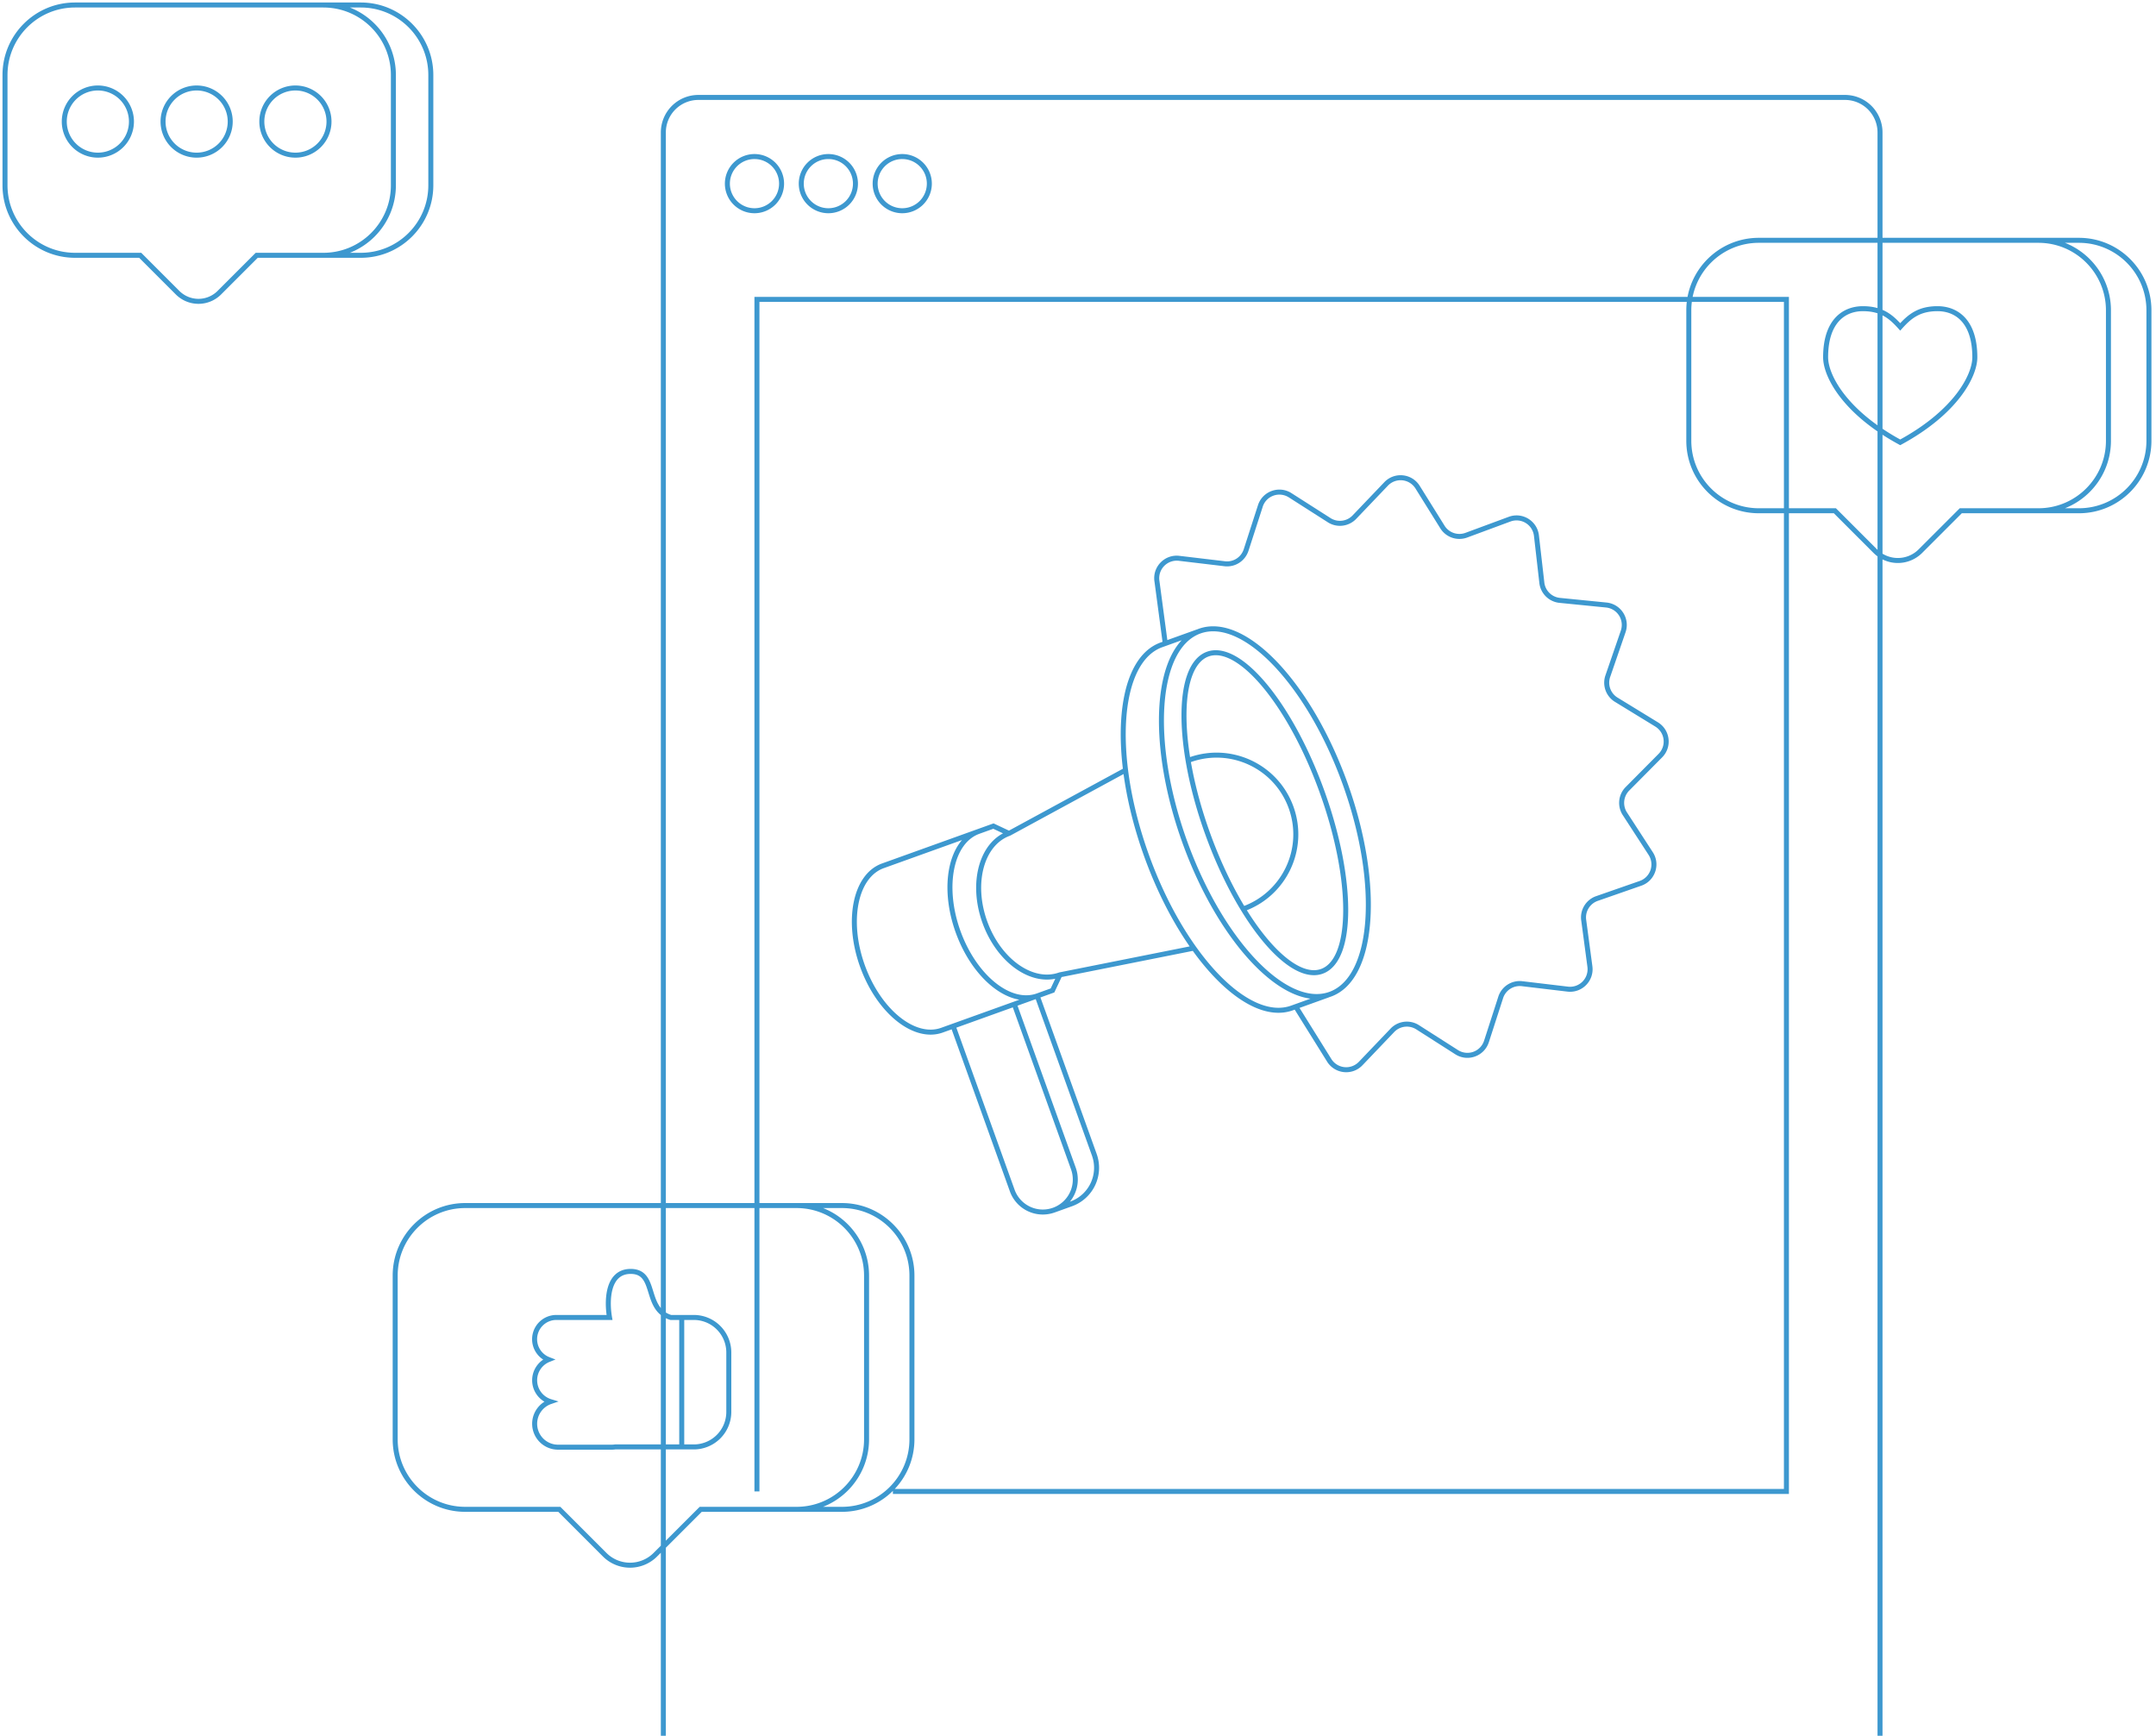 <svg viewBox="0 0 431 347" fill="currentColor" xmlns="http://www.w3.org/2000/svg"><path fill="#3d98cf" d="M151.317 59.851v-.5h-.5v.5h.5Zm205.802 0h.5v-.5h-.5v.5Zm0 238.298v.5h.5v-.5h-.5Zm9.688-196.046.353-.354-.146-.146h-.207v.5Zm8.076 8.076-.354.354.354-.354Zm9.017 0-.354-.353.354.353Zm8.076-8.076v-.5h-.207l-.146.146.353.354ZM379.868 65.35l-.373.333.373.417.372-.417-.372-.333Zm0 23.078-.239.44.239.129.238-.13-.238-.44ZM28.028 51.036l.354-.353-.146-.147h-.207v.5Zm7.475 7.474-.354.354.354-.354Zm15.819-7.474v-.5h-.207l-.147.147.354.353Zm206.945 150.468-.169-.47.169.47Zm-29.091-30.529-.471.169.471-.169Zm3.002-42.063-.169-.471.169.471Zm-43.869 77.028.169.47-.169-.47ZM176.5 173.082l-.169-.47.169.47Zm22.097-7.942.213-.452-.187-.088-.195.07.169.47Zm11.809 32.858.169.471.195-.07.088-.188-.452-.213Zm1.475-3.12-.097-.49-.037.007-.035.013.169.47Zm-15.014-10.566.471-.169-.471.169Zm4.853-17.707.169.471.036-.013.034-.018-.239-.44Zm56.384-5.164.471-.169-.471.169Zm-55.751 76.556-.471.169.471-.169Zm12.226-4.395.471-.169-.471.169Zm-3.916 8.311-.169-.471.169.471Zm3.473-1.246.169.471-.169-.471Zm4.625-9.815.471-.169-.471.169Zm39.148-131.845.269-.422-.269.422Zm7.801 4.981-.269.422.269-.422Zm5.046-.608-.362-.346.362.346Zm6.342-6.642-.362-.345.362.345Zm6.287.647-.424.265.424-.265Zm4.964 7.966.425-.264-.425.264Zm4.784 1.636-.173-.469.173.469Zm8.649-3.202.174.469-.174-.469Zm5.363 3.295-.496.057.496-.057Zm1.079 9.415-.497.057.497-.057Zm3.577 3.525-.049.498.049-.498Zm9.3.927-.05.498.05-.498Zm3.385 5.282-.472-.163.472.163Zm-3.076 8.944.473.162-.473-.162Zm1.694 4.712-.261.426.261-.426Zm8.066 4.939-.261.427.261-.427Zm.75 6.229.355.352-.355-.352Zm-6.581 6.634-.355-.352.355.352Zm-.515 4.996-.42.272.42-.272Zm5.161 7.947.419-.272-.419.272Zm-2.038 5.956-.164-.472.164.472Zm-8.709 3.036.165.472-.165-.472Zm-2.648 4.307-.495.066.495-.066Zm1.243 9.304.496-.067-.496.067Zm-4.437 4.501.059-.496-.059.496Zm-9.119-1.085-.059.497.059-.497Zm-4.279 2.743.476.153-.476-.153Zm-2.845 8.807-.476-.153.476.153Zm-5.959 2.142.269-.421-.269.421Zm-7.801-4.982-.269.422.269-.422Zm-5.045.609.361.346-.361-.346Zm-6.342 6.642-.362-.346.362.346Zm-6.288-.647.424-.265-.424.265Zm-34.448-95.848-.495.067.495-.067Zm4.438-4.501-.059.496.059-.496Zm9.118 1.085.059-.497-.059.497Zm4.279-2.743-.475-.154.475.154Zm2.845-8.808.476.154-.476-.154Zm-140.139 200.58.354-.354-.147-.146h-.207v.5Zm9.071 9.07-.354.353.354-.353Zm19.198-9.07v-.5h-.207l-.146.146.353.354Zm-18.23-38.357v.5h.595l-.103-.586-.492.086Zm-12.174 8.416.187.464 1.187-.477-1.196-.454-.178.467Zm.363 8.406.163.473 1.459-.502-1.476-.449-.146.478Zm12.927 9.059v-.5h-.037l-.037.006.074.494Zm11.128-25.881-.149.477.073.023h.076v-.5Zm-3.991-5.101.477-.148-.477.148Zm9.504-238.292h229.222v-1H139.607v1Zm235.722 6.5v338.524h1V26.478h-1Zm-6.5 345.024H139.607v1h229.222v-1Zm-235.722-6.5V26.478h-1v338.524h1Zm6.5 6.5a6.5 6.5 0 0 1-6.5-6.5h-1a7.5 7.5 0 0 0 7.5 7.5v-1Zm235.722-6.5a6.5 6.5 0 0 1-6.5 6.5v1a7.5 7.5 0 0 0 7.5-7.5h-1Zm-6.5-345.024a6.5 6.5 0 0 1 6.5 6.5h1a7.5 7.5 0 0 0-7.5-7.5v1Zm-229.222-1a7.5 7.5 0 0 0-7.5 7.5h1a6.5 6.5 0 0 1 6.5-6.5v-1Zm16.134 17.733a4.916 4.916 0 0 1-4.916 4.916v1a5.916 5.916 0 0 0 5.916-5.916h-1Zm-4.916 4.916a4.916 4.916 0 0 1-4.916-4.916h-1a5.916 5.916 0 0 0 5.916 5.916v-1Zm-4.916-4.916a4.916 4.916 0 0 1 4.916-4.916v-1a5.916 5.916 0 0 0-5.916 5.916h1Zm4.916-4.916c2.715 0 4.916 2.2 4.916 4.916h1a5.916 5.916 0 0 0-5.916-5.916v1Zm19.686 4.916a4.916 4.916 0 0 1-4.916 4.916v1a5.915 5.915 0 0 0 5.916-5.916h-1Zm-4.916 4.916a4.915 4.915 0 0 1-4.915-4.916h-1a5.915 5.915 0 0 0 5.915 5.916v-1Zm-4.915-4.916c0-2.715 2.2-4.916 4.915-4.916v-1a5.915 5.915 0 0 0-5.915 5.916h1Zm4.915-4.916c2.715 0 4.916 2.2 4.916 4.916h1a5.915 5.915 0 0 0-5.916-5.916v1Zm19.687 4.916a4.916 4.916 0 0 1-4.916 4.916v1a5.916 5.916 0 0 0 5.916-5.916h-1Zm-4.916 4.916a4.916 4.916 0 0 1-4.916-4.916h-1a5.916 5.916 0 0 0 5.916 5.916v-1Zm-4.916-4.916a4.916 4.916 0 0 1 4.916-4.916v-1a5.916 5.916 0 0 0-5.916 5.916h1Zm4.916-4.916c2.715 0 4.916 2.2 4.916 4.916h1a5.916 5.916 0 0 0-5.916-5.916v1ZM151.317 60.35h205.802v-1H151.317v1Zm205.302-.5V298.15h1V59.851h-1ZM151.817 298.15V59.851h-1V298.15h1Zm205.302-.5H178.496v1h178.623v-1Zm-19.015-235.61c0-7.455 6.044-13.5 13.5-13.5v-1c-8.008 0-14.5 6.493-14.5 14.5h1Zm0 26.064V62.04h-1v26.063h1Zm13.5 13.5c-7.456 0-13.5-6.044-13.5-13.5h-1c0 8.008 6.492 14.5 14.5 14.5v-1Zm15.203 0h-15.203v1h15.203v-1Zm8.43 8.223-8.077-8.077-.707.707 8.076 8.077.708-.707Zm4.155 1.721a5.88 5.88 0 0 1-4.155-1.721l-.708.707a6.88 6.88 0 0 0 4.863 2.014v-1Zm4.154-1.721a5.879 5.879 0 0 1-4.154 1.721v1a6.88 6.88 0 0 0 4.862-2.014l-.708-.707Zm8.077-8.077-8.077 8.077.708.707 8.076-8.077-.707-.707Zm15.872-.146h-15.519v1h15.519v-1Zm13.5-13.5c0 7.456-6.045 13.5-13.5 13.5v1c8.008 0 14.5-6.492 14.5-14.5h-1Zm0-26.063v26.063h1V62.04h-1Zm-13.5-13.5c7.455 0 13.5 6.044 13.5 13.5h1c0-8.008-6.492-14.5-14.5-14.5v1Zm-55.891 0h55.891v-1h-55.891v1Zm46.601 0h17.382v-1h-17.382v1Zm30.882 13.5v26.063h1V62.04h-1Zm-13.5 39.563h-17.382v1h17.382v-1Zm13.5-13.5c0 7.456-6.045 13.5-13.5 13.5v1c8.008 0 14.5-6.492 14.5-14.5h-1Zm-13.5-39.563c7.455 0 13.5 6.044 13.5 13.5h1c0-8.008-6.492-14.5-14.5-14.5v1Zm-28.262 12.667c-1.941 0-3.427.41-4.676 1.108-1.24.693-2.217 1.654-3.154 2.702l.745.666c.916-1.023 1.803-1.884 2.897-2.495 1.084-.606 2.399-.981 4.188-.981v-1Zm-7.085 3.81c-.937-1.048-1.913-2.01-3.153-2.702-1.249-.698-2.736-1.108-4.676-1.108v1c1.788 0 3.103.375 4.188.981 1.093.61 1.981 1.472 2.896 2.495l.745-.666Zm-7.829-3.81c-1.973 0-3.983.645-5.495 2.287-1.509 1.64-2.462 4.205-2.462 7.93h1c0-3.562.91-5.854 2.198-7.252 1.284-1.395 3.003-1.965 4.759-1.965v-1Zm-7.957 10.217c0 1.97.995 4.807 3.366 7.895 2.378 3.1 6.164 6.483 11.809 9.548l.477-.879c-5.54-3.008-9.211-6.305-11.493-9.278-2.291-2.984-3.159-5.612-3.159-7.286h-1Zm15.652 17.443c5.646-3.065 9.431-6.449 11.81-9.548 2.37-3.088 3.366-5.925 3.366-7.895h-1c0 1.674-.869 4.301-3.159 7.286-2.282 2.973-5.954 6.27-11.494 9.278l.477.88Zm15.176-17.443c0-3.725-.954-6.29-2.463-7.93-1.512-1.642-3.521-2.287-5.494-2.287v1c1.755 0 3.474.57 4.758 1.965 1.288 1.398 2.199 3.69 2.199 7.252h1ZM1.5 15C1.5 7.544 7.544 1.5 15 1.5v-1C6.992.5.5 6.992.5 15h1Zm0 22.036V15h-1v22.036h1Zm13.5 13.5c-7.456 0-13.5-6.044-13.5-13.5h-1c0 8.008 6.492 14.5 14.5 14.5v-1Zm13.029 0H15v1h13.029v-1Zm7.827 7.62-7.474-7.473-.707.707 7.474 7.474.707-.707Zm3.82 1.583a5.401 5.401 0 0 1-3.82-1.582l-.707.707a6.401 6.401 0 0 0 4.526 1.875v-1Zm3.819-1.582a5.401 5.401 0 0 1-3.82 1.582v1a6.401 6.401 0 0 0 4.527-1.875l-.707-.707Zm7.473-7.474-7.474 7.474.708.707 7.474-7.474-.708-.707Zm13.675-.147H51.322v1h13.32v-1Zm13.5-13.5c0 7.456-6.044 13.5-13.5 13.5v1c8.008 0 14.5-6.492 14.5-14.5h-1Zm0-22.036v22.036h1V15h-1Zm-13.5-13.5c7.456 0 13.5 6.044 13.5 13.5h1c0-8.008-6.492-14.5-14.5-14.5v1ZM15 1.5h49.643v-1H15v1Zm42.08 0h15.044v-1H57.08v1ZM85.624 15v22.036h1V15h-1Zm-13.5 35.536H57.08v1h15.044v-1Zm13.5-13.5c0 7.456-6.044 13.5-13.5 13.5v1c8.008 0 14.5-6.492 14.5-14.5h-1ZM72.124 1.5c7.456 0 13.5 6.044 13.5 13.5h1c0-8.008-6.492-14.5-14.5-14.5v1ZM25.777 24.303a6.214 6.214 0 0 1-6.213 6.213v1a7.214 7.214 0 0 0 7.213-7.213h-1Zm-6.213 6.213a6.214 6.214 0 0 1-6.214-6.213h-1a7.214 7.214 0 0 0 7.214 7.213v-1Zm-6.214-6.213a6.214 6.214 0 0 1 6.214-6.214v-1a7.214 7.214 0 0 0-7.214 7.214h1Zm6.214-6.214a6.214 6.214 0 0 1 6.213 6.214h1a7.214 7.214 0 0 0-7.213-7.214v1Zm25.96 6.214a6.214 6.214 0 0 1-6.214 6.213v1a7.214 7.214 0 0 0 7.213-7.213h-1Zm-6.214 6.213a6.214 6.214 0 0 1-6.214-6.213h-1a7.214 7.214 0 0 0 7.214 7.213v-1Zm-6.214-6.213a6.214 6.214 0 0 1 6.214-6.214v-1a7.214 7.214 0 0 0-7.214 7.214h1Zm6.214-6.214a6.214 6.214 0 0 1 6.213 6.214h1a7.214 7.214 0 0 0-7.213-7.214v1Zm25.96 6.214a6.214 6.214 0 0 1-6.215 6.213v1a7.214 7.214 0 0 0 7.214-7.213h-1Zm-6.215 6.213a6.214 6.214 0 0 1-6.213-6.213h-1a7.214 7.214 0 0 0 7.213 7.213v-1Zm-6.213-6.213a6.214 6.214 0 0 1 6.213-6.214v-1a7.214 7.214 0 0 0-7.213 7.214h1Zm6.213-6.214a6.214 6.214 0 0 1 6.214 6.214h1a7.214 7.214 0 0 0-7.214-7.214v1Zm204.789 140.428c3.133 8.717 4.684 17.047 4.673 23.46-.006 3.208-.403 5.908-1.169 7.929-.766 2.023-1.875 3.301-3.267 3.802l.338.941c1.772-.637 3.042-2.217 3.864-4.389.824-2.174 1.228-5.006 1.234-8.282.011-6.555-1.57-15.003-4.732-23.8l-.941.339Zm.237 35.191c-1.393.5-3.062.22-4.94-.852-1.877-1.072-3.902-2.901-5.949-5.372-4.091-4.938-8.198-12.35-11.331-21.067l-.941.339c3.162 8.796 7.319 16.318 11.502 21.366 2.09 2.523 4.204 4.45 6.223 5.602 2.017 1.151 4.001 1.562 5.774.925l-.338-.941Zm-22.22-27.291c-3.133-8.717-4.684-17.047-4.672-23.46.006-3.208.403-5.908 1.168-7.929.767-2.023 1.875-3.301 3.268-3.802l-.339-.941c-1.772.637-3.041 2.217-3.864 4.389-.823 2.174-1.227 5.006-1.233 8.282-.012 6.555 1.57 15.003 4.731 23.8l.941-.339Zm-.236-35.191c1.392-.5 3.061-.22 4.94.852 1.877 1.072 3.902 2.901 5.949 5.372 4.09 4.938 8.197 12.35 11.33 21.067l.941-.339c-3.161-8.796-7.319-16.318-11.501-21.366-2.09-2.523-4.204-4.45-6.223-5.602-2.018-1.151-4.002-1.562-5.775-.925l.339.941Zm26.813 25.637c3.584 9.974 5.033 19.623 4.496 27.15-.269 3.765-1.032 6.974-2.254 9.424-1.22 2.447-2.881 4.109-4.943 4.85l.339.941c2.369-.851 4.2-2.738 5.499-5.344 1.298-2.604 2.082-5.952 2.356-9.8.55-7.696-.932-17.486-4.552-27.559l-.941.338Zm-2.701 41.424c-2.061.741-4.4.517-6.899-.594-2.501-1.112-5.133-3.101-7.737-5.833-5.206-5.463-10.231-13.827-13.816-23.8l-.941.338c3.62 10.073 8.71 18.566 14.033 24.152 2.661 2.792 5.397 4.876 8.055 6.057 2.662 1.183 5.274 1.473 7.644.621l-.339-.941Zm-28.452-30.227c-3.584-9.974-5.033-19.623-4.496-27.15.269-3.765 1.033-6.974 2.254-9.425 1.22-2.446 2.881-4.108 4.943-4.849l-.338-.941c-2.37.851-4.2 2.738-5.5 5.344-1.298 2.604-2.081 5.952-2.356 9.8-.549 7.696.932 17.486 4.552 27.559l.941-.338Zm2.701-41.424c2.062-.741 4.4-.517 6.899.594 2.502 1.112 5.134 3.101 7.737 5.833 5.207 5.463 10.232 13.827 13.816 23.8l.941-.338c-3.62-10.073-8.71-18.566-14.033-24.152-2.661-2.792-5.397-4.876-8.055-6.057-2.661-1.183-5.274-1.473-7.643-.621l.338.941Zm18.112 74.398c-2.061.741-4.4.516-6.899-.594-2.501-1.112-5.134-3.101-7.737-5.834-5.206-5.463-10.231-13.827-13.816-23.8l-.941.338c3.62 10.073 8.71 18.566 14.033 24.152 2.661 2.793 5.397 4.876 8.055 6.058 2.661 1.182 5.274 1.472 7.644.621l-.339-.941Zm-28.452-30.228c-3.584-9.973-5.033-19.622-4.496-27.15.269-3.764 1.033-6.974 2.254-9.424 1.22-2.447 2.881-4.109 4.943-4.85l-.338-.941c-2.37.852-4.2 2.738-5.5 5.345-1.298 2.603-2.082 5.952-2.356 9.799-.549 7.696.932 17.486 4.552 27.559l.941-.338Zm2.701-41.424 7.259-2.609-.338-.941-7.259 2.609.338.941Zm26.09 72.593 7.259-2.609-.338-.941-7.26 2.609.339.941Zm-70.297 3.494c-2.534.911-5.512.073-8.315-2.19-2.795-2.256-5.342-5.88-6.947-10.344l-.941.338c1.657 4.608 4.3 8.395 7.26 10.784 2.952 2.383 6.294 3.427 9.281 2.353l-.338-.941Zm-15.262-12.534c-1.604-4.465-1.947-8.881-1.227-12.4.721-3.53 2.484-6.072 5.018-6.982l-.338-.941c-2.988 1.073-4.901 4.006-5.66 7.722-.762 3.727-.39 8.33 1.266 12.939l.941-.338Zm3.791-19.382 22.097-7.942-.338-.941-22.097 7.942.338.941Zm11.809 32.857 22.097-7.941-.338-.941-22.097 7.941.338.941Zm9.906-40.817 3.116 1.468.426-.904-3.116-1.469-.426.905Zm12.474 32.618 1.469-3.116-.905-.426-1.468 3.116.904.426Zm-3.609.392c-2.533.911-5.511.073-8.315-2.19-2.795-2.256-5.341-5.88-6.946-10.344l-.941.338c1.656 4.608 4.299 8.395 7.259 10.784 2.952 2.383 6.294 3.427 9.281 2.353l-.338-.941Zm-15.261-12.534c-1.605-4.465-1.947-8.881-1.228-12.4.721-3.53 2.485-6.072 5.018-6.982l-.338-.941c-2.987 1.073-4.9 4.006-5.66 7.722-.762 3.727-.39 8.33 1.267 12.939l.941-.338Zm19.724 8.339c-2.548.915-5.43.292-8.055-1.555-2.623-1.846-4.947-4.892-6.319-8.71l-.942.338c1.434 3.989 3.874 7.212 6.685 9.19 2.81 1.977 6.031 2.733 8.969 1.678l-.338-.941Zm-14.374-10.265c-1.373-3.819-1.52-7.647-.672-10.741.849-3.095 2.675-5.41 5.223-6.326l-.338-.941c-2.938 1.056-4.941 3.69-5.849 7.003-.909 3.315-.739 7.354.694 11.343l.942-.338Zm4.621-17.098 23.461-12.747-.477-.878-23.462 12.746.478.879Zm10.02 28.323 26.972-5.379-.196-.981-26.971 5.38.195.98Zm45.654-33.758c2.865 7.97-1.274 16.752-9.243 19.616l.338.941c8.489-3.051 12.898-12.406 9.847-20.895l-.942.338Zm-19.616-9.244c7.97-2.864 16.752 1.275 19.616 9.244l.942-.338c-3.051-8.489-12.407-12.898-20.896-9.847l.338.941Zm-47.944 52.942 11.809 32.858.942-.339-11.809-32.857-.942.338Zm24.977 28.125-11.809-32.857-.941.338 11.809 32.858.941-.339Zm-4.218 8.95a6.997 6.997 0 0 0 4.218-8.95l-.941.339a5.996 5.996 0 0 1-3.615 7.67l.338.941Zm-8.95-4.217a6.996 6.996 0 0 0 8.95 4.217l-.338-.941a5.995 5.995 0 0 1-7.67-3.615l-.942.339Zm8.945 4.222 3.478-1.25-.338-.941-3.478 1.25.338.941Zm8.405-11.705-11.411-31.751-.941.339 11.411 31.751.941-.339Zm-4.927 10.455a8.173 8.173 0 0 0 4.927-10.455l-.941.339a7.173 7.173 0 0 1-4.324 9.175l.338.941Zm43.335-141.71 7.801 4.982.538-.843-7.801-4.982-.538.843Zm13.477 4.297 6.342-6.641-.723-.691-6.342 6.641.723.691Zm11.844-6.075 4.964 7.966.849-.529-4.964-7.966-.849.529Zm10.346 9.806 8.649-3.202-.347-.938-8.649 3.202.347.938Zm13.342-.319 1.078 9.415.994-.113-1.079-9.415-.993.113Zm5.103 13.381 9.299.927.099-.995-9.299-.927-.099.995Zm12.262 5.548-3.077 8.944.946.325 3.076-8.944-.945-.325Zm-1.171 14.245 8.066 4.94.522-.853-8.066-4.94-.522.853Zm8.723 10.389-6.582 6.635.71.704 6.581-6.634-.709-.705Zm-7.162 12.255 5.162 7.948.838-.545-5.161-7.948-.839.545Zm3.379 13.159-8.709 3.036.329.944 8.709-3.036-.329-.944Zm-11.688 7.881 1.242 9.304.992-.133-1.243-9.303-.991.132Zm-2.64 13.243-9.119-1.085-.118.993 9.118 1.085.119-.993Zm-13.933 2-2.845 8.808.952.307 2.845-8.808-.952-.307Zm-8.059 10.682-7.801-4.982-.538.843 7.801 4.982.538-.843Zm-13.477-4.297-6.342 6.641.723.691 6.342-6.641-.723-.691Zm-11.844 6.075-6.689-10.734-.849.529 6.69 10.734.848-.529Zm-32.701-83.112-1.675-12.537-.991.133 1.674 12.536.992-.132Zm2.208-16.476 9.118 1.085.118-.993-9.118-1.085-.118.993Zm13.932-2 2.845-8.808-.952-.307-2.844 8.807.951.308Zm-4.814 3.085a4.5 4.5 0 0 0 4.814-3.085l-.951-.308a3.5 3.5 0 0 1-3.745 2.4l-.118.993Zm-13.001 2.854a3.5 3.5 0 0 1 3.883-3.939l.118-.993c-2.919-.347-5.381 2.151-4.992 5.065l.991-.133Zm39.878 96.215a3.5 3.5 0 0 1-5.502-.566l-.848.529c1.554 2.495 5.044 2.854 7.073.728l-.723-.691Zm12.018-7.326a4.498 4.498 0 0 0-5.676.685l.723.691a3.499 3.499 0 0 1 4.415-.533l.538-.843Zm13.015 3.108a3.5 3.5 0 0 1-5.214 1.874l-.538.843c2.484 1.586 5.798.395 6.704-2.41l-.952-.307Zm7.659-11.893a4.5 4.5 0 0 0-4.814 3.085l.952.307a3.5 3.5 0 0 1 3.744-2.399l.118-.993Zm13.001-2.854a3.5 3.5 0 0 1-3.882 3.939l-.119.993c2.919.347 5.382-2.151 4.993-5.065l-.992.133Zm1.737-14.149a4.499 4.499 0 0 0-2.979 4.845l.991-.132a3.5 3.5 0 0 1 2.317-3.769l-.329-.944Zm10.492-8.247a3.5 3.5 0 0 1-1.783 5.211l.329.944c2.756-.961 3.883-4.252 2.292-6.7l-.838.545Zm-4.582-13.568a4.5 4.5 0 0 0-.58 5.62l.839-.545a3.5 3.5 0 0 1 .451-4.371l-.71-.704Zm5.925-12.084a3.5 3.5 0 0 1 .657 5.449l.709.705c2.045-2.062 1.632-5.491-.844-7.007l-.522.853Zm-9.972-10.241a4.5 4.5 0 0 0 1.906 5.301l.522-.853a3.499 3.499 0 0 1-1.482-4.123l-.946-.325Zm.114-13.565a3.5 3.5 0 0 1 2.963 4.621l.945.325c.945-2.745-.92-5.653-3.809-5.941l-.099.995Zm-13.324-4.893a4.5 4.5 0 0 0 4.025 3.966l.099-.995a3.5 3.5 0 0 1-3.13-3.084l-.994.113Zm-5.771-12.298a3.5 3.5 0 0 1 4.693 2.883l.993-.113c-.332-2.901-3.296-4.722-6.033-3.708l.347.938Zm-14.031 1.362a4.5 4.5 0 0 0 5.382 1.84l-.347-.938a3.5 3.5 0 0 1-4.186-1.431l-.849.529Zm-10.466-8.532a3.5 3.5 0 0 1 5.502.566l.849-.53c-1.555-2.494-5.044-2.853-7.074-.727l.723.69Zm-12.018 7.326a4.5 4.5 0 0 0 5.676-.685l-.723-.691a3.5 3.5 0 0 1-4.415.533l-.538.843Zm-7.263-5.825c-2.484-1.586-5.798-.395-6.704 2.41l.952.307a3.5 3.5 0 0 1 5.214-1.874l.538-.843ZM79.5 255c0-7.456 6.044-13.5 13.5-13.5v-1c-8.008 0-14.5 6.492-14.5 14.5h1Zm0 32.728V255h-1v32.728h1Zm13.5 13.5c-7.456 0-13.5-6.045-13.5-13.5h-1c0 8.008 6.492 14.5 14.5 14.5v-1Zm18.811 0H93v1h18.811v-1Zm9.424 9.216-9.07-9.07-.707.707 9.07 9.07.707-.707Zm4.711 1.952a6.662 6.662 0 0 1-4.711-1.952l-.707.707a7.663 7.663 0 0 0 5.418 2.245v-1Zm4.711-1.952a6.662 6.662 0 0 1-4.711 1.952v1a7.663 7.663 0 0 0 5.418-2.245l-.707-.707Zm9.07-9.07-9.07 9.07.707.707 9.07-9.07-.707-.707Zm19.505-.146H140.08v1h19.152v-1Zm13.5-13.5c0 7.455-6.044 13.5-13.5 13.5v1c8.009 0 14.5-6.492 14.5-14.5h-1Zm0-32.728v32.728h1V255h-1Zm-13.5-13.5c7.456 0 13.5 6.044 13.5 13.5h1c0-8.008-6.491-14.5-14.5-14.5v1ZM93 241.5h66.232v-1H93v1Zm54.053 0h21.25v-1h-21.25v1Zm34.75 13.5v32.728h1V255h-1Zm-13.5 46.228h-21.25v1h21.25v-1Zm13.5-13.5c0 7.455-6.045 13.5-13.5 13.5v1c8.008 0 14.5-6.492 14.5-14.5h-1Zm-13.5-46.228c7.455 0 13.5 6.044 13.5 13.5h1c0-8.008-6.492-14.5-14.5-14.5v1Zm-45.961 21.785c-.28-1.6-.387-3.817.124-5.607.255-.89.653-1.641 1.224-2.166.562-.516 1.325-.846 2.384-.846v-1c-1.289 0-2.3.411-3.06 1.11-.751.689-1.223 1.626-1.509 2.627-.57 1.995-.441 4.38-.148 6.054l.985-.172Zm-14.971 4.435a3.849 3.849 0 0 1 3.849-3.849v-1a4.849 4.849 0 0 0-4.849 4.849h1Zm2.483 3.6a3.852 3.852 0 0 1-2.483-3.6h-1a4.85 4.85 0 0 0 3.128 4.534l.355-.934Zm-2.474 4.606a3.96 3.96 0 0 1 2.483-3.675l-.373-.928a4.962 4.962 0 0 0-3.11 4.603h1Zm2.805 3.789a3.963 3.963 0 0 1-2.805-3.789h-1a4.96 4.96 0 0 0 3.514 4.745l.291-.956Zm-2.805 4.907a4.184 4.184 0 0 1 2.822-3.956l-.325-.946a5.184 5.184 0 0 0-3.497 4.902h1Zm4.182 4.182a4.182 4.182 0 0 1-4.182-4.182h-1a5.182 5.182 0 0 0 5.182 5.182v-1Zm10.703 0h-10.703v1h10.703v-1Zm.627-.046c-.204.03-.414.046-.627.046v1c.263 0 .522-.019.776-.057l-.149-.989Zm15.802-.006h-15.728v1h15.728v-1Zm6.5-6.5a6.5 6.5 0 0 1-6.5 6.5v1a7.5 7.5 0 0 0 7.5-7.5h-1Zm0-11.881v11.881h1v-11.881h-1Zm-6.5-6.5a6.5 6.5 0 0 1 6.5 6.5h1a7.5 7.5 0 0 0-7.5-7.5v1Zm-4.6 0h4.6v-1h-4.6v1Zm-4.469-5.452c.627 2.021 1.374 4.509 4.32 5.429l.298-.954c-2.388-.746-3.018-2.693-3.663-4.772l-.955.297Zm-3.551-3.753c1.231 0 1.921.425 2.4 1.052.515.673.811 1.605 1.151 2.701l.955-.297c-.325-1.048-.667-2.169-1.311-3.012-.68-.889-1.672-1.444-3.195-1.444v1Zm9.711 8.885v25.601h1v-25.601h-1Zm-24.565.32h10.63v-1h-10.63v1Z"></path></svg>